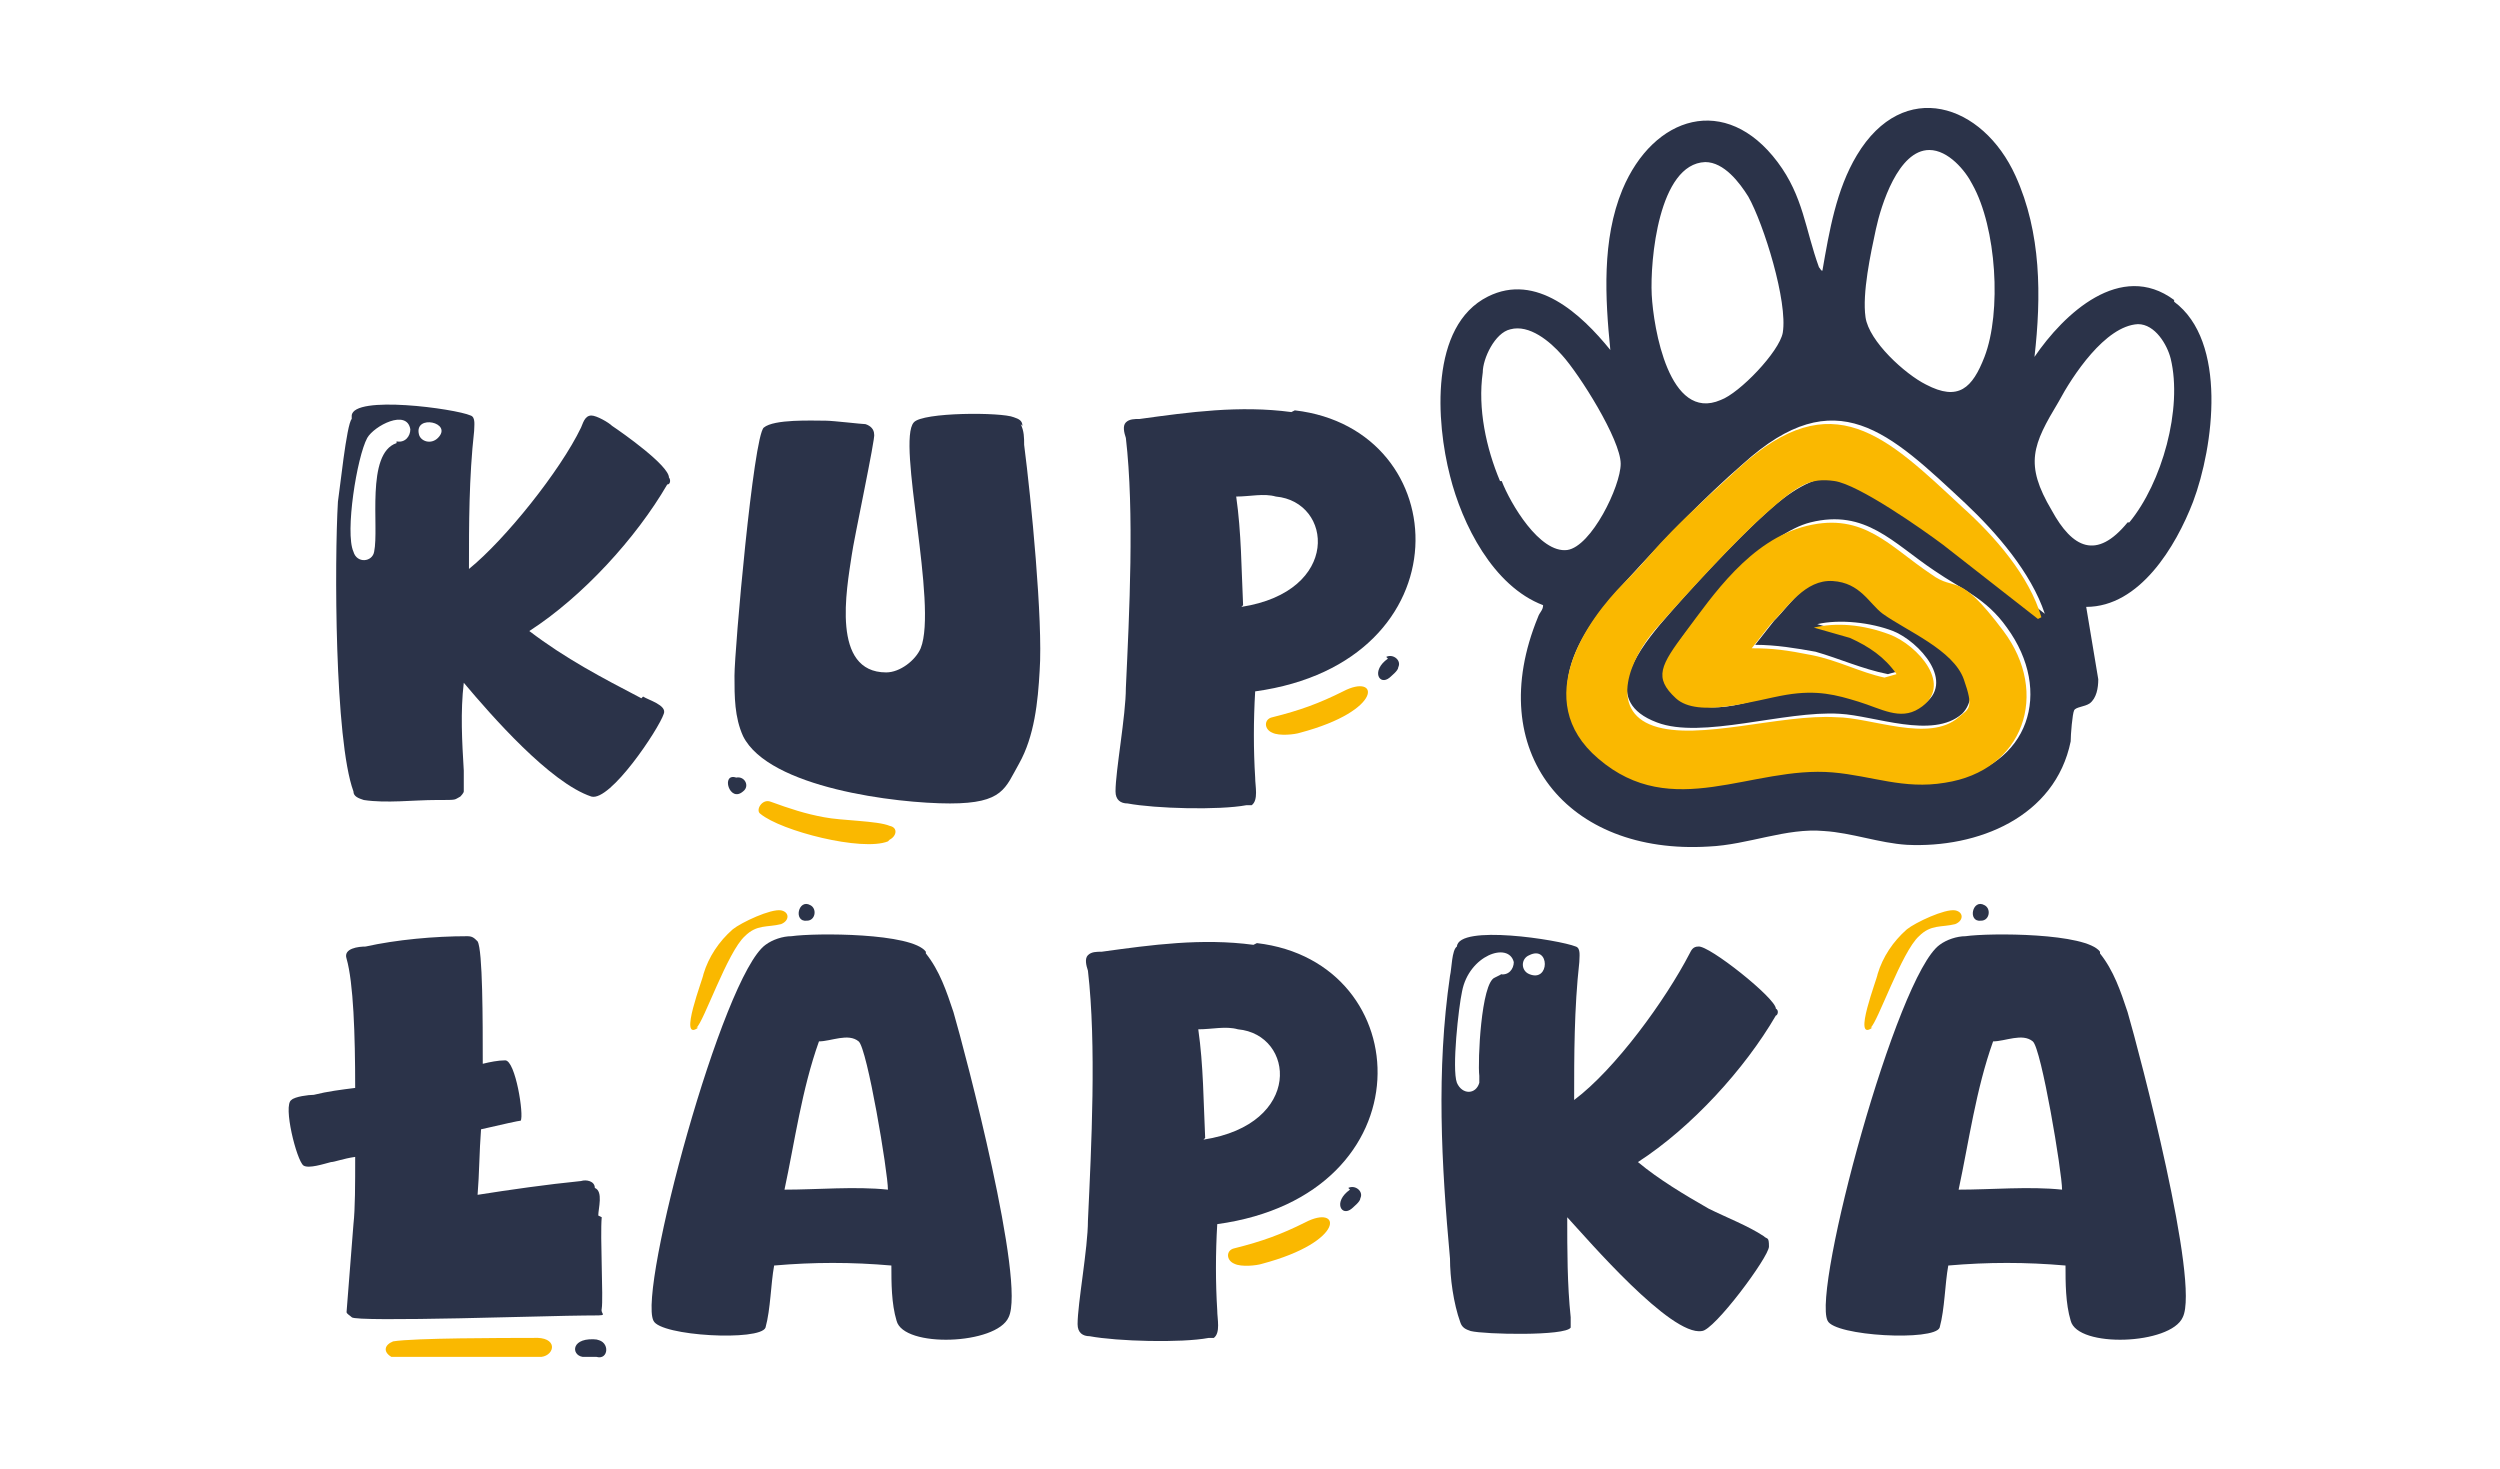 <svg viewBox="0 0 145 85.2" version="1.1" xmlns="http://www.w3.org/2000/svg" id="Warstwa_1">
  
  <defs>
    <style>
      .st0 {
        fill: #fab800;
      }

      .st1 {
        fill: #2b3349;
      }
    </style>
  </defs>
  <path d="M126.1,17.4c-3.1-2.3-6.4.8-8.1,3.3.4-3.5.4-7.2-1.1-10.5-1.9-4.2-6.5-5.7-9.2-1.2-1.2,2-1.6,4.4-2,6.7-.1,0-.1-.1-.2-.2-.8-2.2-.9-4.1-2.4-6.1-3-4-7.2-2.7-9,1.6-1.2,2.9-1,6.3-.7,9.3-1.7-2.1-4.3-4.5-7.1-3.1-3.4,1.7-3,7.3-2.2,10.4.7,2.8,2.5,6.4,5.4,7.5,0,.3-.2.4-.3.7-3.2,7.8,1.7,13.8,9.9,13.3,2.3-.1,4.5-1.1,6.7-.9,1.6.1,3.2.7,4.8.8,4.1.2,8.6-1.6,9.5-6,0-.4.1-1.6.2-1.8.1-.2.6-.2.9-.4.4-.3.5-.9.5-1.4l-.7-4.2c3.1,0,5.2-3.5,6.2-6.1,1.2-3.2,2-9.3-1.1-11.6ZM108.8,13.3c.3-1.4,1.3-4.6,3.1-4.6,1.1,0,2.1,1.2,2.5,2,1.4,2.5,1.7,7.4.7,10-.7,1.8-1.5,2.6-3.4,1.6-1.2-.6-3.3-2.5-3.5-3.9-.2-1.4.3-3.7.6-5.1ZM98.9,9.4c1.1,0,2,1.2,2.5,2,.9,1.6,2.3,6.1,2,7.9-.2,1.1-2.5,3.5-3.6,3.9-3,1.3-3.9-4.2-4-6.1-.1-2,.4-7.6,3.1-7.7ZM87,27.9c-.8-1.9-1.3-4.2-1-6.3,0-.8.7-2.3,1.6-2.5,1.1-.3,2.3.7,3,1.5,1,1.1,3.4,4.9,3.4,6.3,0,1.3-1.7,4.8-3.1,5-1.6.2-3.3-2.7-3.8-4ZM112.9,31.4c-1.2-.9-5-3.6-6.3-3.7-1.4-.2-3,1-4,1.9-1.9,1.7-4.6,4.6-6.3,6.6-1.5,1.8-3.4,4.5-.2,5.7,2.6,1,7.4-.7,10.6-.5,2,.1,5.4,1.5,7.1,0,.6-.6.6-1.5.3-2.2-.6-1.7-3.3-2.7-4.7-3.8-.9-.6-1.8-1.8-2.9-1.9-1.6-.2-2.6,1.5-3.6,2.5l-1.1,1.4c1.2,0,2.4.2,3.5.4,1.4.4,2.7,1,4.2,1.3l.7-.2c-.7-1-1.6-1.7-2.7-2.1l-2.1-.6c1.3-.3,3.1-.1,4.4.4,1.5.6,3.7,3,1.7,4.3-1,.7-2.4-.1-3.5-.4-1.3-.3-2.9-.6-4.2-.4-1.8.3-4.7,1.8-6.4.2-1.3-1.2-.3-2.8.6-3.9,1.5-2,4.6-5.5,7-6.1,3.2-.8,4.8,1.2,7.2,2.8,1.6,1.1,3,1.6,4.2,3.3,2.7,3.7,1.3,8.1-3.4,8.8-2.4.4-4.3-.4-6.5-.6-4.7-.5-9.3,2.8-13.6-.8-4-3.4-1.2-7.3,1.5-10.2,2-2.2,4.5-4.8,6.7-6.7,5.4-4.9,8.5-1.8,12.9,2.3,1.8,1.7,3.8,4,4.6,6.4l-5.5-4.3ZM123.4,30.3c-1.8,2.2-3.2,1.5-4.4-.7-1.6-2.7-1.1-3.8.4-6.3.8-1.5,2.7-4.4,4.6-4.5,1,0,1.7,1.2,1.9,2,.7,2.9-.5,7.2-2.4,9.5Z" class="st1"></path>
  <path d="M37.2,40.5c-2.3-1.2-4.4-2.3-6.5-3.9,3.1-2,6.2-5.4,8-8.5.2,0,.2-.3.1-.4,0-.7-2.7-2.6-3.3-3-.2-.2-.9-.6-1.2-.6-.4,0-.5.5-.6.7-1.2,2.5-4.4,6.5-6.5,8.2,0-2.6,0-5.3.3-8,0-.3.1-.8-.2-.9-.9-.4-6.8-1.2-6.9,0v.2c-.3.3-.7,4.2-.8,4.8-.2,3.4-.2,13.8.9,16.8,0,.3.3.4.6.5,1.3.2,2.9,0,4.2,0s1,0,1.4-.2c0,0,.2-.2.2-.3,0-.4,0-.8,0-1.2-.1-1.7-.2-3.4,0-5.1,1.6,1.9,5,5.8,7.4,6.6,1.1.3,3.9-3.9,4.2-4.8.2-.5-.9-.8-1.2-1ZM23,25.7c-1.8.6-1,4.9-1.3,6.3-.1.6-1,.7-1.2,0-.5-1.1.2-5.5.8-6.6.4-.7,2.3-1.7,2.5-.5,0,.4-.3.8-.8.7ZM25.4,25.4c-.4.4-1,.2-1.1-.2-.3-1.2,2-.7,1.1.2Z" class="st1"></path>
  <path d="M43.1,45.9c.4-.3.1-.9-.4-.8-.9-.3-.4,1.5.4.8Z" class="st1"></path>
  <path d="M59.3,24.7c0-.3-.2-.4-.5-.5-.7-.3-5.3-.3-5.8.3-1,1.1,1.4,10.6.4,13.1-.3.7-1.2,1.4-2,1.4-3.2,0-2.3-4.8-2-6.8.1-.8,1.4-6.9,1.3-7,0-.3-.2-.5-.5-.6-.2,0-1.9-.2-2.3-.2-.8,0-3-.1-3.6.4-.6.5-1.7,12.9-1.7,14.4,0,1.2,0,2.4.5,3.5,1.5,3,8.9,3.9,12,3.9s3.2-.9,4-2.3c.9-1.6,1.1-3.6,1.2-5.4.2-2.9-.5-10-.9-13.1,0-.4,0-.8-.2-1.2Z" class="st1"></path>
  <path d="M51.6,48.7c.4-.2.5-.7,0-.8-.7-.3-2.8-.3-3.8-.5-1.1-.2-2-.5-3.1-.9-.5-.2-.9.5-.6.7,1.2,1,5.9,2.2,7.4,1.6Z" class="st0"></path>
  <path d="M74.9,23.9c-3-.4-5.9,0-8.8.4-.3,0-.6,0-.8.2-.2.2-.1.6,0,.9.5,4.3.2,10.2,0,14.5,0,1.6-.6,4.8-.6,6,0,.5.3.7.7.7,1.6.3,5.3.4,6.9.1,0,0,.2,0,.3,0,.4-.3.2-1.1.2-1.6-.1-1.6-.1-3.3,0-5,12.3-1.7,11.7-15.2,2.3-16.3ZM72.1,35.1c-.1-2.1-.1-4.2-.4-6.3.8,0,1.6-.2,2.3,0,3.3.3,3.8,5.5-2,6.4Z" class="st1"></path>
  <path d="M75.4,42.5c4.9-1.3,4.6-3.5,2.5-2.4-1.4.7-2.5,1.1-4.1,1.5-.5.1-.5.7,0,.9.4.2,1.3.1,1.6,0Z" class="st0"></path>
  <path d="M80.5,38.2c-1,.7-.5,1.6.1,1.1.1-.1.5-.4.5-.6.2-.4-.3-.8-.7-.6Z" class="st1"></path>
  <path d="M34.7,70.5c0-.4.3-1.4-.2-1.6,0-.4-.5-.5-.8-.4-2,.2-4.1.5-6,.8.1-1.2.1-2.5.2-3.8,1.3-.3,2.2-.5,2.3-.5.2-.3-.3-3.5-.9-3.5-.4,0-.9.1-1.3.2,0-2.5,0-6.6-.3-7.1-.2-.2-.3-.3-.6-.3-1.9,0-4.1.2-5.9.6-.4,0-1.3.1-1.1.7.4,1.4.5,4.4.5,7.5-.8.1-1.6.2-2.4.4-.3,0-1.1.1-1.3.3-.5.3.3,3.5.7,3.8.3.2,1.2-.1,1.6-.2.2,0,.7-.2,1.4-.3,0,1.6,0,3-.1,3.9l-.4,5.1c0,.1.2.2.3.3.2.3,11.9-.1,13.5-.1s.9,0,1-.4c.1-.6-.1-4.2,0-5.3Z" class="st1"></path>
  <path d="M30.9,77.6c-1.6,0-6.9,0-8.1.2-.5.2-.6.6-.1.9.2,0,.9,0,1.2,0,1.6,0,6.2,0,7.5,0,.8-.1,1-1.2-.5-1.1Z" class="st0"></path>
  <path d="M34.7,77.7c-1.6-.2-1.6.9-.9,1h.8c.7.2.8-.9,0-1Z" class="st1"></path>
  <path d="M53.7,55.2c-.8-1.1-6.4-1.1-7.8-.9-.5,0-1.1.2-1.5.5-2.5,1.8-7.4,20-6.5,21.8.4.9,6.2,1.2,6.5.4.3-1.1.3-2.5.5-3.6,2.3-.2,4.5-.2,6.8,0,0,1,0,2.2.3,3.2.4,1.6,5.8,1.4,6.5-.2,1-2-2.5-15.3-3.2-17.7-.4-1.2-.8-2.4-1.6-3.4ZM45.5,69c.6-2.8,1-5.8,2-8.6.7,0,1.7-.5,2.3,0,.5.4,1.7,7.6,1.7,8.6-1.9-.2-4.1,0-6,0Z" class="st1"></path>
  <path d="M40.4,59.6c.4-.3,1.8-4.4,2.8-5.3.7-.7,1.3-.5,2.1-.7.5-.2.5-.7,0-.8-.6-.1-2.3.7-2.8,1.1-.8.7-1.4,1.6-1.7,2.6,0,.2-1.5,4-.3,3.1Z" class="st0"></path>
  <path d="M46.8,53.4c.5,0,.6-.7.2-.9-.7-.4-1,1-.2.9Z" class="st1"></path>
  <path d="M72.7,54.8c-3-.4-5.9,0-8.8.4-.3,0-.6,0-.8.2-.2.2-.1.6,0,.9.5,4.3.2,10.2,0,14.5,0,1.6-.6,4.8-.6,6,0,.5.3.7.7.7,1.6.3,5.3.4,6.9.1,0,0,.2,0,.3,0,.4-.3.2-1.1.2-1.6-.1-1.6-.1-3.3,0-5,12.3-1.7,11.7-15.2,2.3-16.3ZM69.9,66c-.1-2.1-.1-4.2-.4-6.3.8,0,1.6-.2,2.3,0,3.3.3,3.8,5.5-2,6.4Z" class="st1"></path>
  <path d="M75.7,70.9c-1.4.7-2.5,1.1-4.1,1.5-.5.1-.5.7,0,.9.4.2,1.3.1,1.6,0,4.9-1.3,4.6-3.5,2.5-2.4Z" class="st0"></path>
  <path d="M78.3,69c-1,.7-.5,1.6.1,1.1.1-.1.5-.4.5-.6.2-.4-.3-.8-.7-.6Z" class="st1"></path>
  <path d="M98.5,54.9c-.3,0-.4.2-.5.4-1.4,2.7-4.3,6.7-6.7,8.5,0-2.6,0-5.3.3-8,0-.3.1-.8-.2-.9-1-.4-6.8-1.3-6.9,0-.3.2-.3,1.3-.4,1.7-.8,5.5-.5,10.9,0,16.4,0,1.1.2,2.6.6,3.7.1.3.3.4.6.5.8.2,5.5.3,5.8-.2,0-.2,0-.4,0-.6-.2-1.9-.2-3.9-.2-5.8,1.2,1.3,6,6.9,7.8,6.6.7,0,3.9-4.3,3.9-4.9s-.1-.4-.3-.6c-.9-.6-2.2-1.1-3.2-1.6-1.4-.8-2.9-1.7-4.1-2.7,3.1-2,6.2-5.4,8-8.5.1,0,.2-.3,0-.4,0-.6-3.9-3.7-4.5-3.6ZM87.1,56.5l-.4.2c-.8.3-1,4.9-.9,5.7,0,.2,0,.3,0,.4-.2.7-1,.7-1.3,0-.3-.8.1-4.4.3-5.3.4-2.1,2.7-2.9,3-1.7,0,.4-.3.8-.8.7ZM88.7,56.5c-.5-.2-.5-.9,0-1.1,1.2-.6,1.2,1.6,0,1.1Z" class="st1"></path>
  <path d="M121.8,55.2c-.8-1.1-6.4-1.1-7.8-.9-.5,0-1.1.2-1.5.5-2.5,1.8-7.4,20-6.5,21.8.4.9,6.2,1.2,6.5.4.3-1.1.3-2.5.5-3.6,2.3-.2,4.5-.2,6.8,0,0,1,0,2.2.3,3.2.4,1.6,5.8,1.4,6.5-.2,1-2-2.5-15.3-3.2-17.7-.4-1.2-.8-2.4-1.6-3.4ZM113.6,69c.6-2.8,1-5.8,2-8.6.7,0,1.7-.5,2.3,0,.5.4,1.7,7.6,1.7,8.6-1.9-.2-4.1,0-6,0Z" class="st1"></path>
  <path d="M108.5,59.6c.4-.3,1.8-4.4,2.8-5.3.7-.7,1.3-.5,2.1-.7.5-.2.5-.7,0-.8-.6-.1-2.3.7-2.8,1.1-.8.7-1.4,1.6-1.7,2.6,0,.2-1.5,4-.3,3.1Z" class="st0"></path>
  <path d="M114.9,53.4c.5,0,.6-.7.2-.9-.7-.4-1,1-.2.9Z" class="st1"></path>
  <path d="M118.4,35.8c-.7-2.4-2.7-4.7-4.6-6.4-4.4-4.1-7.5-7.2-12.9-2.3s-4.6,4.6-6.7,6.7-5.5,6.8-1.5,10.2c4.3,3.7,8.9.4,13.6.8,2.3.2,4.1,1,6.5.6,4.6-.7,6.1-5.2,3.4-8.8s-2.7-2.2-4.2-3.3c-2.4-1.6-3.9-3.6-7.2-2.8s-5.5,4.1-7,6.1-1.9,2.7-.6,3.9,4.6.1,6.4-.2,2.9,0,4.2.4,2.4,1.1,3.5.4c2.1-1.3-.1-3.7-1.7-4.3s-3.1-.7-4.4-.4l2.1.6c1.1.5,2,1.1,2.7,2.1l-.7.2c-1.4-.3-2.7-1-4.2-1.3s-2.3-.4-3.5-.4l1.1-1.4c1-1,2-2.6,3.6-2.5s2.1,1.3,2.9,1.9c1.4,1,4.1,2.1,4.7,3.8s.3,1.7-.3,2.2c-1.7,1.5-5.1,0-7.1,0-3.2-.2-8,1.4-10.6.5s-1.4-3.9.2-5.7,4.4-4.9,6.3-6.6,2.6-2.1,4-1.9,5.1,2.8,6.3,3.7l5.5,4.3Z" class="st0"></path>
</svg>